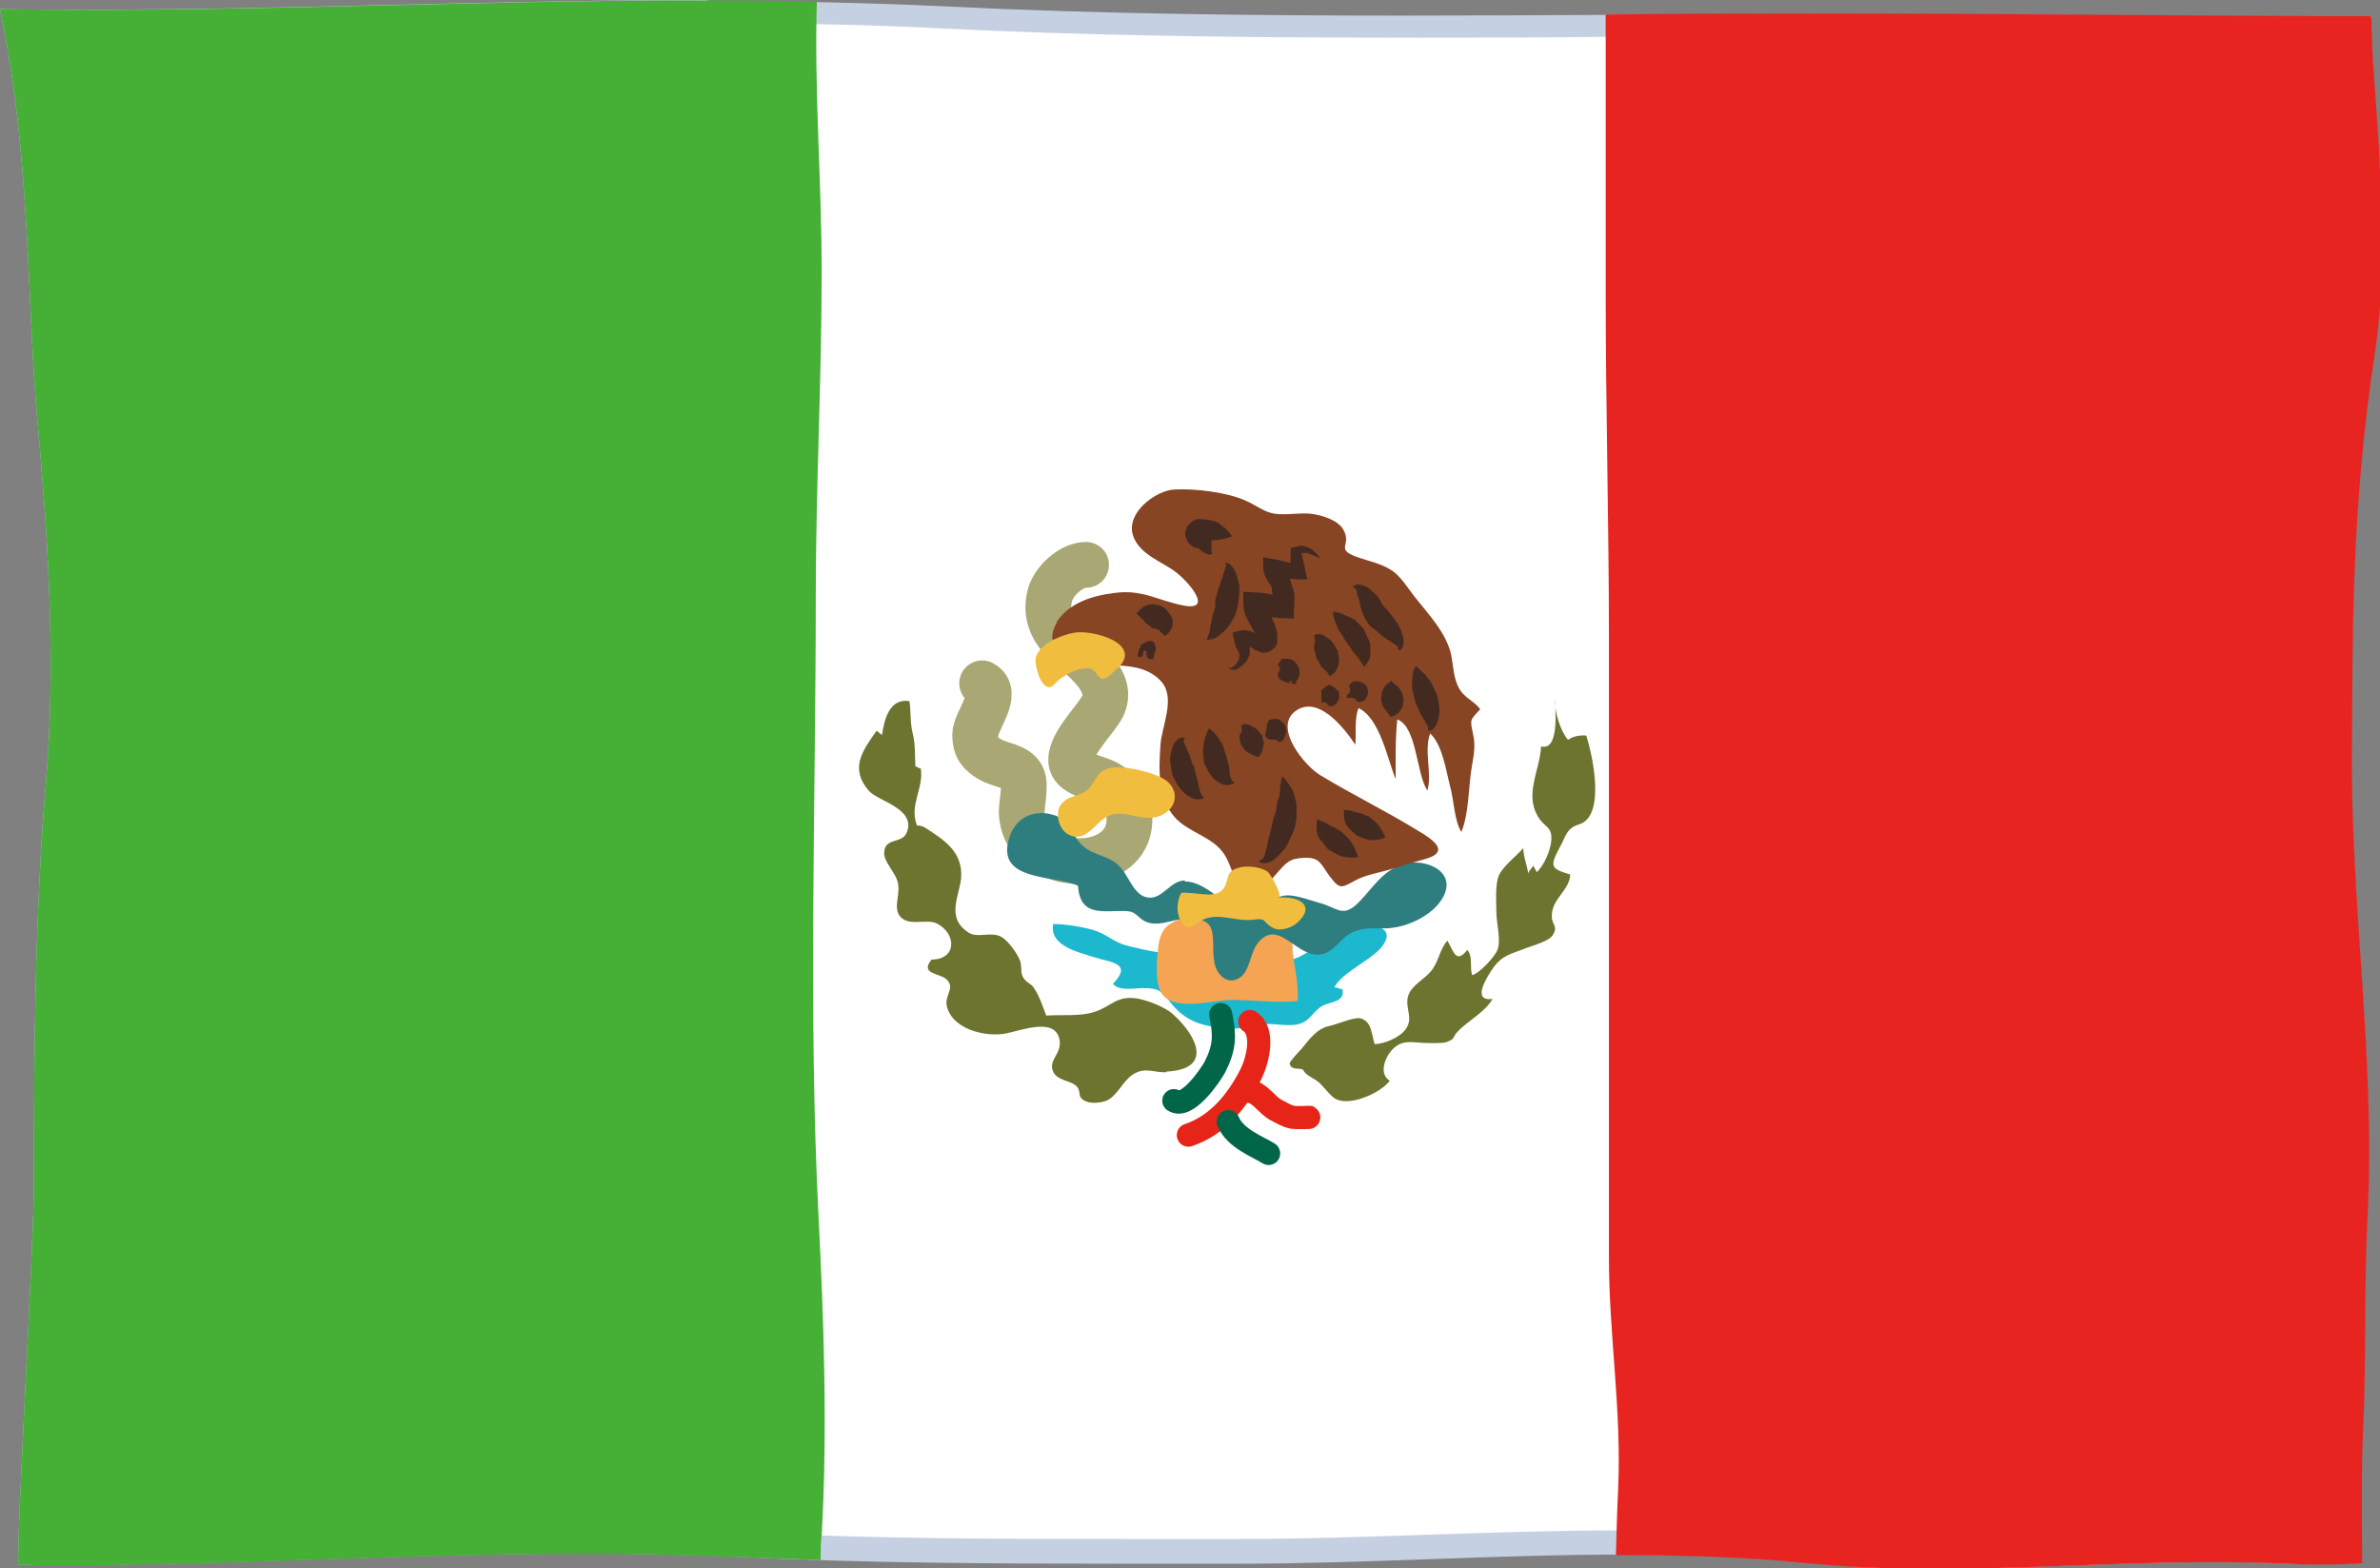 <?xml version="1.0" encoding="UTF-8"?><svg id="a" xmlns="http://www.w3.org/2000/svg" width="44.2" height="29.12" viewBox="0 0 44.2 29.12"><rect x="0" y="0" width="44.2" height="29.12" fill="#808080" stroke="none"/><defs><style>.b{fill:#2e7e7f;}.c{fill:#432a21;}.d{fill:#45b035;}.e{fill:#1bb8ce;}.f{fill:#fff;}.g{fill:#f1bd3f;}.h{fill:#e72420;}.i{fill:#6d742f;}.j{stroke:#e72418;}.j,.k,.l{fill:none;stroke-linecap:round;}.j,.l{stroke-miterlimit:10;stroke-width:.43px;}.m{fill:#f4a452;}.n{fill:#c5d0e2;}.k{stroke:#a9a773;stroke-linejoin:round;stroke-width:.85px;}.o{fill:#874524;}.l{stroke:#006647;}</style></defs><path class="f" d="M35.92,28.91c-.88,0-1.65-.03-2.36-.1-1.02-.1-2.14-.15-3.42-.15-1.2,0-2.41.04-3.62.08-1.19.04-2.37.08-3.54.08h-2.03c-2.33,0-4.82,0-7.29-.13-.86-.04-1.77-.06-2.78-.06-1.69,0-3.4.06-5.05.11-1.59.05-3.1.1-4.54.1-.25,0-.5,0-.74,0,0-.55.07-1.88.14-3.17.08-1.53.15-3.12.15-3.74,0-2.41.02-4.97.23-7.49.19-2.2.02-4.57-.16-6.6-.06-.71-.1-1.47-.13-2.25-.07-1.6-.16-3.39-.51-5.2.43,0,.86,0,1.29,0,1.92,0,3.89-.05,5.78-.09,1.9-.05,3.86-.09,5.79-.09,1.63,0,3.07.03,4.42.1,2.42.12,5.03.17,8.48.17,1.36,0,2.72,0,4.09-.02,1.36,0,2.72-.02,4.07-.02,1.43,0,3.1.01,4.77.03,1.69.01,3.38.03,4.84.03.01.43.05.99.09,1.48.02.29.04.55.05.75.06,1.26.11,2.59-.07,3.73-.4,2.64-.41,4.89-.42,6.54v.72c-.02,1.38.07,2.73.16,4.04.11,1.56.21,3.17.13,4.79-.04.69-.04,1.38-.04,2.07,0,.69,0,1.37-.04,2.05-.03.49-.02,1.67-.02,2.14-.14,0-.35.01-.6.01-.17,0-.37,0-.58-.01-.46-.02-.92-.03-1.39-.03-.86,0-1.72.03-2.59.06-.85.03-1.71.06-2.56.06Z"/><path class="n" d="M13.13.43c1.62,0,3.07.03,4.41.1,2.42.12,5.04.17,8.49.17,1.36,0,2.73,0,4.09-.02,1.36,0,2.72-.02,4.07-.02,1.43,0,3.09.01,4.77.03,1.61.01,3.22.03,4.64.03.02.4.05.86.08,1.28.02.29.04.55.05.74.06,1.25.11,2.57-.06,3.68-.4,2.66-.42,4.92-.42,6.57,0,.26,0,.5,0,.72-.02,1.39.08,2.74.16,4.05.11,1.62.21,3.16.13,4.76-.04.7-.04,1.4-.04,2.08,0,.67,0,1.37-.04,2.04-.02.44-.02,1.4-.02,1.95-.11,0-.24,0-.39,0-.17,0-.36,0-.57-.01-.44-.02-.89-.03-1.4-.03-.87,0-1.74.03-2.59.06-.84.03-1.7.06-2.55.06s-1.64-.03-2.33-.1c-1.02-.1-2.15-.15-3.45-.15-1.21,0-2.44.04-3.62.08-1.17.04-2.37.08-3.54.08h-1.01s-1.01,0-1.01,0c-2.33,0-4.82,0-7.28-.13-.86-.04-1.77-.06-2.79-.06-1.69,0-3.4.06-5.06.11-1.59.05-3.1.1-4.53.1-.18,0-.35,0-.53,0,.02-.63.08-1.8.13-2.95.08-1.54.16-3.13.16-3.75,0-2.4.02-4.96.23-7.47.19-2.22.03-4.6-.16-6.64-.06-.7-.1-1.45-.13-2.24-.07-1.53-.15-3.24-.47-4.97.34,0,.69,0,1.03,0,1.93,0,3.89-.05,5.79-.09,1.9-.04,3.86-.09,5.79-.09M13.13,0C9.27,0,5.4.18,1.55.18c-.52,0-1.04,0-1.55-.01.58,2.74.49,5.43.7,7.69.19,2.11.34,4.42.16,6.57-.21,2.49-.23,5-.23,7.51,0,1.23-.32,6.45-.29,7.12.31,0,.63,0,.96,0,2.97,0,6.3-.21,9.59-.21.93,0,1.86.02,2.77.06,2.42.12,4.86.13,7.3.13.68,0,1.35,0,2.03,0,2.35,0,4.77-.17,7.16-.17,1.14,0,2.28.04,3.4.15.79.08,1.58.11,2.38.11,1.71,0,3.43-.12,5.14-.12.46,0,.92,0,1.38.03.21.01.41.01.59.01.49,0,.82-.03.82-.03,0,0-.02-1.71.01-2.33.07-1.36.02-2.74.09-4.12.15-2.97-.33-5.8-.29-8.83.02-1.6-.04-4.18.43-7.23.18-1.18.13-2.56.07-3.77-.03-.59-.14-1.77-.14-2.43h-.21c-2.91,0-6.74-.05-9.61-.05-2.71,0-5.44.03-8.16.03s-5.67-.03-8.47-.17c-1.48-.07-2.95-.1-4.43-.1h0Z"/><path class="i" d="M21.66,19.9c.86-.04.59-.64.13-1.06-.15-.14-.49-.27-.69-.3-.37-.05-.46.15-.77.25-.26.09-.63.05-.9.07-.07-.19-.14-.39-.24-.53-.05-.07-.15-.09-.2-.2-.04-.09-.01-.21-.05-.3-.06-.14-.21-.35-.34-.43-.19-.11-.44.03-.61-.08-.44-.28-.16-.7-.14-1.03.03-.48-.33-.7-.67-.92-.05-.03-.09-.04-.15-.04-.15-.38.13-.69.07-1.06-.04,0-.06-.03-.1-.04-.01-.21,0-.42-.05-.61-.05-.21-.03-.38-.06-.6-.38-.06-.47.36-.51.63-.02-.02-.08-.06-.1-.08-.26.37-.51.7-.14,1.12.17.19.88.33.7.77-.09.22-.4.08-.42.37-.01.19.23.38.26.59.04.22-.12.49.08.64.18.13.45,0,.64.09.37.19.37.67-.1.67-.22.27.14.25.27.36.2.18-.07.31.03.56.15.41.76.52,1.09.45.3-.06.93-.31.99.14.03.24-.2.35-.13.55.07.2.35.18.45.3.09.1-.01.19.16.27.1.05.29.03.39-.01.2-.09.3-.36.48-.48.24-.16.4-.03.64-.05Z"/><path class="e" d="M22.3,17.69c-.3.12-1.09-.05-1.41-.14-.21-.06-.37-.22-.59-.28-.21-.06-.52-.11-.74-.11-.08.4.46.52.74.61.34.11.74.11.37.5.11.14.39.08.56.08.29,0,.34.05.51.27.29.37.63.45,1.09.48.22.01.4-.04.59-.07.22-.04.41.03.64,0,.26-.04.3-.22.48-.34.14-.09.45-.07.39-.32-.06,0-.09-.04-.15-.03.12-.26.64-.49.85-.72.39-.44-.24-.5-.59-.39-.36.11-.62.42-.96.56-.35.14-.83.11-1.2.11l-.59-.19Z"/><path class="l" d="M22.67,18.84c.08.38.08.61-.11.98-.1.18-.52.78-.76.62"/><path class="j" d="M23.21,18.97c.28.18.15.71.03.96-.26.52-.63.97-1.17,1.15"/><path class="j" d="M23.21,20.27c.16,0,.32.25.48.34.1.05.21.12.32.14.06.01.39,0,.29,0"/><path class="l" d="M22.81,20.83c.13.31.54.46.75.59"/><path class="i" d="M24.21,19.88c-.04-.07-.23.02-.26-.13,0-.04.19-.24.22-.27.15-.18.28-.38.53-.43.14-.03.43-.16.56-.14.22.05.21.31.27.48.17,0,.46-.12.57-.27.17-.22-.03-.41.06-.65.07-.18.3-.29.42-.44.14-.17.16-.41.3-.56.11.17.15.45.37.17.11.13.04.32.09.47.13-.03.42-.34.47-.47.07-.18-.02-.5-.02-.69s-.03-.52.05-.7c.08-.17.33-.36.45-.5,0,.16.07.31.09.47.02-.06.08-.11.1-.15,0,.04.05.09.06.13.14-.14.25-.39.27-.59.02-.27-.13-.24-.25-.45-.25-.42.04-.86.06-1.3.34.1.27-.7.25-.89,0,.24.1.59.25.77.1-.07.22-.09.34-.08.11.35.31,1.27,0,1.57-.1.1-.19.07-.29.16-.09.07-.14.24-.2.34-.19.36-.18.4.19.51,0,.29-.36.46-.34.79,0,.14.12.17.02.33-.07.12-.35.19-.48.24-.3.12-.46.13-.64.39-.09.13-.41.62,0,.56-.15.26-.46.4-.66.62-.09.1-.03.12-.19.18-.08.03-.28.02-.35.02-.28,0-.48-.09-.68.14-.13.15-.23.44-.03.56-.15.21-.7.47-.98.35-.13-.05-.26-.28-.39-.36-.1-.06-.19-.1-.24-.19Z"/><path class="m" d="M24.01,17.61c-.05-.53-.37-.49-.83-.54-.35-.03-.81-.13-1.16-.03-.39.1-.49.26-.52.64-.02.22-.05.56.07.76.22.36.96.13,1.3.13.39,0,.85.06,1.23.02.02-.35-.07-.65-.1-.98Z"/><path class="k" d="M20.17,10.49c-.28,0-.6.3-.67.56-.1.37.05.67.31.91.33.3.9.71.66,1.17-.14.26-.64.73-.57,1.04.05.22.45.26.65.37.19.11.35.23.4.46.28,1.25-1.82,1.34-1.97.16-.03-.2.09-.56,0-.74-.1-.2-.41-.21-.58-.31-.2-.11-.29-.23-.29-.46,0-.26.47-.78.13-.96"/><path class="b" d="M22.01,16.35c-.26,0-.39.3-.63.32-.3.02-.4-.37-.56-.55-.2-.24-.51-.22-.72-.42-.22-.21-.22-.48-.55-.57-.35-.1-.68.05-.8.41-.29.85.85.7,1.27.91.04.6.49.45.9.47.22.01.2.16.43.22.22.05.45-.07.67-.08.66-.03.46.36.53.8.03.21.22.44.45.31.22-.11.21-.49.37-.67.39-.46.72.32,1.18.22.21-.04.33-.26.5-.37.21-.13.41-.11.67-.11.37,0,.87-.22,1.07-.56.3-.52-.37-.77-.77-.62-.36.13-.54.45-.79.7-.3.3-.39.09-.75,0-.19-.05-.47-.17-.67-.12-.22.05-.29.3-.51.32-.46.04-.84-.6-1.3-.59Z"/><path class="o" d="M19.63,11.56c-.29.48.21.67.61.75.45.09.98-.04,1.33.35.27.31,0,.83-.02,1.19-.03.45-.05.98.27,1.33.26.29.7.35.92.69.12.18.16.45.31.61.24.25.47-.04.66-.26.17-.19.23-.28.51-.29.3-.01.3.11.48.35.2.27.23.19.51.05.21-.1.44-.13.66-.2.22-.07.43-.13.64-.19.4-.13.12-.34-.17-.51-.6-.37-1.24-.68-1.83-1.04-.28-.17-.85-.86-.47-1.17.42-.34.92.29,1.13.61.02-.21-.02-.49.06-.68.4.19.54.96.69,1.32,0-.37-.01-.74.03-1.11.37.14.35,1.02.56,1.32.09-.33-.07-.73.05-1.06.23.22.29.67.37.98.07.25.08.65.21.85.14-.34.13-.82.19-1.19.03-.2.08-.39.03-.61-.06-.3-.07-.26.13-.48-.13-.17-.31-.21-.41-.42-.09-.19-.09-.39-.13-.59-.09-.41-.42-.75-.68-1.08-.11-.14-.22-.32-.36-.44-.21-.17-.47-.21-.72-.3-.4-.15-.08-.21-.24-.5-.1-.19-.43-.28-.61-.3-.22-.02-.45.03-.67,0-.19-.03-.35-.16-.53-.24-.35-.16-.95-.23-1.33-.21-.35.02-.9.43-.77.85.12.37.56.49.83.71.21.17.65.68.14.6-.47-.08-.78-.31-1.3-.24-.42.05-.86.18-1.1.56Z"/><path class="g" d="M23.74,16.67c.1,0-.14-.45-.21-.49-.13-.08-.36-.11-.51-.07-.27.07-.18.19-.29.38-.14.22-.51.07-.79.09-.08.12-.1.37-.02.5.14.26.23.1.42,0,.29-.14.61.04.93,0,.28-.04.16.05.39.16.14.06.35-.02.45-.12.34-.33-.03-.48-.36-.45Z"/><path class="g" d="M20.49,15.21c.32-.25.67.07,1.03-.05.27-.09.41-.38.19-.62-.17-.18-.77-.31-1-.29-.31.03-.31.16-.47.37-.15.19-.42.13-.55.34-.1.16-.02.44.14.53.29.17.47-.14.67-.29Z"/><path class="g" d="M20.76,12.41c.48-.47-.49-.72-.81-.66-.24.04-.68.22-.72.49-.01.11.09.55.27.52.05,0,.11-.09.15-.12.07-.06.15-.11.23-.15.1-.05.21-.08.32-.08.16.01.14.13.25.19.09.04.23-.13.31-.2Z"/><path class="c" d="M22.79,12.38c.06.06.11,0,.15-.03.02-.02.04-.05.05-.07l.02-.04s0,0,0-.03c0-.03.02-.07,0-.09-.02-.02-.02-.02-.03-.05-.03-.05-.05-.13-.07-.22l-.02-.1.1-.03c.22-.06.32.06.41.08.02.01.04.01.04.01.01,0-.05,0-.07.01-.02.02-.02,0-.04.06v-.04s0-.04,0-.03c0,.02-.02-.05-.04-.08l-.07-.13c-.05-.1-.13-.19-.13-.41v-.2s.19.01.19.01c.11,0,.23.02.34.04.06,0,.12.02.19.04l-.17.15s0-.08,0-.13c.01-.04-.02-.09-.02-.14v-.04s-.01-.02-.01-.02h0s0,0,0,0c0,0,0-.02.01.02h0s0-.01,0-.01c-.02-.03-.03-.06-.05-.08-.02-.03-.11-.15-.11-.29v-.19s.17.03.17.03c.1.01.19.04.28.06l.19.05-.13.13c0-.11-.01-.23,0-.35v-.1s.04,0,.04,0c.06-.02.12-.03.17-.04.05.02.1.03.15.05.08.05.14.12.19.19-.08-.04-.16-.07-.24-.1h-.1s-.05.03-.07.04l.04-.1c.04.13.07.27.1.42l.03.13h-.15s-.28-.02-.28-.02c-.07,0-.13,0-.19,0l.17-.17s-.01-.02.05.05c.03.03.04.06.06.08h0s.01.03.01.03h0s.01.04.01.04l.02.06c.02.08.06.16.06.24,0,.09,0,.18-.01.26v.16s-.17-.01-.17-.01c-.11,0-.23-.01-.34-.04-.06-.01-.13-.02-.19-.04l.19-.18s0,.02.01.06c.01.04.03.08.06.13l.07.15c.02.07.05.1.06.23,0,.06,0,.11,0,.12v.04c-.04.08-.06.09-.1.12-.05.06-.19.06-.22.04-.05-.02-.09-.04-.11-.05l-.13-.09s-.05-.02-.06-.03l.08-.12s0,.1.03.17c0,.04,0,.1,0,.15,0,.04-.03.06-.04.1,0,.01-.03.06-.04.06l-.04.04s-.06.05-.09.07c-.05.05-.18.04-.2-.03Z"/><path class="c" d="M25.13,10.89s.03-.02.07-.04c.05,0,.17.03.23.08.06.06.15.12.19.2l.07.12s.03.04.06.06c.06.08.12.15.18.23.06.08.09.17.12.26.03.08.02.18-.01.24-.04.05-.09.03-.08.04,0,0,.02-.03,0-.06-.01-.03-.06-.05-.11-.09-.05-.04-.13-.07-.19-.13-.07-.06-.14-.12-.22-.18-.04-.05-.08-.11-.11-.17l-.05-.14c-.03-.08-.03-.16-.06-.23-.03-.06-.01-.11-.04-.14-.04-.02-.06-.05-.06-.05Z"/><path class="c" d="M24.74,11.36s.11,0,.23.06c.06.03.13.05.19.09.03.02.07.07.09.09l.08.08c.04.09.07.17.11.25.02.09,0,.17.01.24,0,.07-.06.14-.08.17-.02.03-.04.04-.04.04,0,0-.06-.1-.11-.17-.03-.04-.09-.08-.11-.14-.04-.05-.07-.1-.11-.15l-.06-.1s-.03-.05-.05-.08c-.05-.06-.06-.13-.09-.18-.04-.11-.05-.21-.05-.21Z"/><path class="c" d="M24.41,11.8s.06-.06.18,0c.06.05.11.07.15.12.04.05.06.1.1.15.01.06.02.12.03.18,0,.06-.02.12-.04.17-.02.06-.06.09-.1.12-.04.02-.05,0-.05.01,0,0,0-.03-.02-.05,0,0-.05-.05-.07-.07-.02-.02-.07-.06-.08-.1-.02-.04-.04-.08-.07-.12,0-.04-.02-.1-.03-.13-.01-.04,0-.1,0-.12.01-.03.02-.09,0-.11,0-.03-.01-.06-.01-.06Z"/><path class="c" d="M23.74,12.33s.04-.07.07-.09c.04-.02.11,0,.13,0,.08,0,.11.06.15.1.06.09.07.2-.02.32v.04s-.08.01-.09-.01c.02-.02,0-.05-.03-.04v.04c-.08-.02-.11-.04-.15-.05-.02-.03-.06-.04-.06-.07,0-.03-.02-.04,0-.08,0-.03.03-.02.03-.06,0-.04-.03-.06-.04-.1Z"/><path class="c" d="M26.31,12.38s.07.07.16.15c.03.05.09.1.12.17.03.07.07.14.1.21.04.16.07.33.01.48-.01.07-.07.14-.11.17-.05.02-.08,0-.07,0,0,0,.01-.03,0-.06,0-.03-.04-.06-.06-.11-.02-.05-.07-.1-.09-.16-.03-.06-.06-.13-.09-.2-.02-.08-.03-.15-.05-.22-.02-.07,0-.15,0-.21,0-.14.06-.23.07-.23Z"/><path class="c" d="M25.79,12.69s.03-.04.05-.05l.04.05c.14.09.17.19.19.3-.02.06,0,.13-.05.18-.03.06-.12.14-.2.14-.06-.1-.09-.12-.12-.17-.04-.05-.03-.09-.05-.13,0-.09,0-.21.13-.33l.04.05s-.02-.03-.03-.05Z"/><path class="c" d="M25.06,12.73s.02-.07.11-.08c.11,0,.16.04.22.1.02.08.03.16-.04.24-.06.07-.15.04-.14.04,0,0-.04-.07-.1-.07-.02,0-.06,0-.07,0,0,0-.02,0-.03,0v-.04s.03-.04.05-.05c.03-.05-.01-.13,0-.13Z"/><path class="c" d="M24.54,12.82s.05-.05.1-.08c.02-.01.05-.04.1,0,.04.02.08.06.12.1.02.09.02.15-.05.23-.07.07-.14.04-.13.04,0,0-.05-.08-.1-.07-.01.01-.06,0-.07,0-.01,0-.02,0-.03,0,.01,0,.03,0,.04,0,.03,0,.03-.05.02-.08,0-.06,0-.13,0-.13Z"/><path class="c" d="M22.01,13.7s-.03.02-.03.06c0,.01.03.07.05.12.01.05.06.11.07.17.02.06.04.14.08.2.01.07.03.14.05.2.02.06.02.13.04.18.02.11.08.18.09.19,0,0-.11.07-.26-.02-.15-.07-.26-.25-.33-.42-.02-.09-.03-.19-.04-.27,0-.09.03-.18.05-.25.03-.08.08-.13.14-.16.05-.01.07.01.07,0Z"/><path class="c" d="M22.46,13.53c.1.07.16.16.21.24.06.08.06.17.1.25.02.08.04.17.06.24.01.09,0,.16.05.23l-.03.04s.01-.01,0-.03c0,0,.04,0,.06.02l.02.02-.05.02c-.06.03-.15.02-.21-.01-.06-.03-.11-.07-.15-.11-.07-.09-.12-.18-.16-.28-.01-.1-.03-.2-.01-.31.01-.1.04-.2.1-.32Z"/><path class="c" d="M23.05,13.48s.04-.07.17-.01c.05.04.09.04.13.08l.09.11s.02.09.03.13c0,.04-.01.09-.02.13-.02.08-.08.15-.09.14,0,0-.07-.03-.14-.06-.02-.02-.08-.04-.1-.07l-.07-.09-.03-.11s0-.09.01-.1c.01-.01.05-.07.03-.09,0-.03-.01-.05-.01-.05Z"/><path class="c" d="M23.55,13.38s.07-.03.13-.03c.03,0,.07,0,.1.03l.09.08s.01.07.02.11c0,.04-.02.06-.03.11-.04.11-.11.1-.11.1s-.07-.07-.12-.04c-.01,0-.07-.01-.08-.02-.02-.01-.03-.03-.05-.04v-.06s.02-.06.02-.09c0-.07.04-.14.04-.14Z"/><path class="c" d="M23.82,14.42s.09.09.18.24c.03.08.07.19.08.31,0,.07,0,.13,0,.21l-.03.18c-.04.11-.09.22-.14.32-.05.1-.14.18-.21.25-.07.07-.17.11-.24.1-.07,0-.08-.06-.08-.05,0,0,.04,0,.07-.03.03-.03.04-.09.06-.16.03-.07.03-.17.06-.26.03-.09.05-.2.07-.3l.05-.14s.02-.08.02-.12c0-.09.06-.17.06-.26,0-.18.05-.31.05-.31Z"/><path class="c" d="M24.45,15.22s.09.02.19.07c.04.04.11.06.15.08.04.03.08.05.13.08.04.04.09.09.13.13.04.04.07.11.1.15.05.1.07.19.07.19,0,0-.09.02-.2,0-.05-.01-.12-.01-.18-.05-.06-.03-.12-.06-.18-.1-.05-.06-.1-.13-.15-.19-.05-.06-.05-.13-.06-.18,0-.11.01-.2.01-.2Z"/><path class="c" d="M24.95,15.04s.09,0,.19.03c.04.02.11.03.15.04.04.02.08.03.13.05.04.03.08.07.12.1.04.03.07.09.1.12.05.08.09.17.09.17,0,0-.08.04-.18.05-.11.02-.23-.03-.35-.08-.11-.1-.23-.19-.23-.3-.02-.1-.01-.19-.01-.19Z"/><path class="c" d="M21.12,11.38s.05-.07.13-.12c.04-.02.11-.04.18-.04.03,0,.01,0,.07.02h.04s.07.04.07.04c.01,0,.06.05.08.08.03.03.05.07.07.1.03.07.02.16,0,.21-.06.11-.13.14-.13.14,0,0-.07-.07-.11-.11-.02-.02-.07-.02-.08-.03h-.03s0,0-.03-.02l-.06-.05-.03-.02s0,0,0,0c-.02,0-.04-.06-.07-.08-.07-.05-.12-.12-.12-.12Z"/><path class="c" d="M21.18,11.98c.06-.04.11-.06.14-.07.04-.02.06,0,.08,0,.04.01.05.06.06.1.02.03,0,.09-.02.12l-.02.11s-.07,0-.09,0c0-.02-.02-.03-.04-.06,0-.03,0-.05,0-.07,0-.02-.04-.03-.05-.03l-.02.11s-.08.02-.08.02c-.01,0-.02.02,0,0,0-.02-.02-.04,0-.08,0-.04.02-.08.05-.15Z"/><path class="c" d="M22.51,10.25s0,0,0,.02c0,0-.01.04-.06.03-.06-.02-.12-.05-.16-.09-.02-.02-.05-.04-.06-.03-.04-.02-.04,0-.08-.03-.03-.04-.09-.02-.14-.22-.01-.09.07-.2.09-.21l.06-.05.06-.03h0s.01,0,.01,0c.06,0,.17,0,.29.03.12.02.15.09.21.12.1.08.15.17.15.17,0,0-.09.04-.22.06-.05,0-.15.02-.17.02-.03,0-.07-.01-.16.02.04-.05.04,0,.07-.15-.04-.13-.04-.05-.01-.05.02.01.07.08.07.1.04.06.04.1.04.13,0,.06,0,.11,0,.13-.02,0-.01.03,0,.02h.02Z"/><path class="c" d="M22.75,10.45s.03-.01.08.02c.06.05.1.11.13.19.02.08.06.18.06.27,0,.1-.02.21-.03.32l-.05.17-.07.13c-.05.09-.12.16-.19.22-.13.13-.29.11-.27.11,0,0,.01-.03.03-.08.02-.03.03-.1.04-.17.02-.06.02-.15.05-.23l.04-.14s0-.08,0-.12l.04-.14s.03-.12.04-.11c.01-.09.06-.17.07-.23.02-.06.04-.13.05-.15,0-.04-.02-.08-.02-.07Z"/><path class="d" d="M13.65,28.91c.53.03,1.06.04,1.59.06,0-.15,0-.31.02-.47.11-1.94.04-3.98-.06-5.93-.19-3.81-.05-7.65-.05-11.48,0-2.02.11-4.04.11-6.04,0-1.68-.14-3.35-.09-5.02C10.11-.08,5.04.25,0,.17c.58,2.74.49,5.43.7,7.69.19,2.11.34,4.42.16,6.57-.21,2.49-.23,5-.23,7.51,0,1.23-.32,6.45-.29,7.12,4.01.07,8.81-.36,13.31-.14Z"/><path class="h" d="M44.01.3c-2.94,0-6.88-.05-9.82-.05-1.45,0-2.91,0-4.37.02,0,.44,0,.87,0,1.31v3.84c0,2.16.06,4.28.06,6.44v11.48c0,1.47.24,2.86.17,4.34-.02.4-.03.8-.04,1.2,1.19,0,2.38.03,3.55.15,2.94.29,5.93-.13,8.9.01.81.04,1.41-.01,1.41-.01,0,0-.02-1.71.01-2.33.07-1.36.02-2.74.09-4.12.15-2.97-.33-5.8-.29-8.83.02-1.6-.04-4.18.43-7.23.18-1.18.13-2.56.07-3.77-.03-.59-.14-1.77-.14-2.43Z"/></svg>